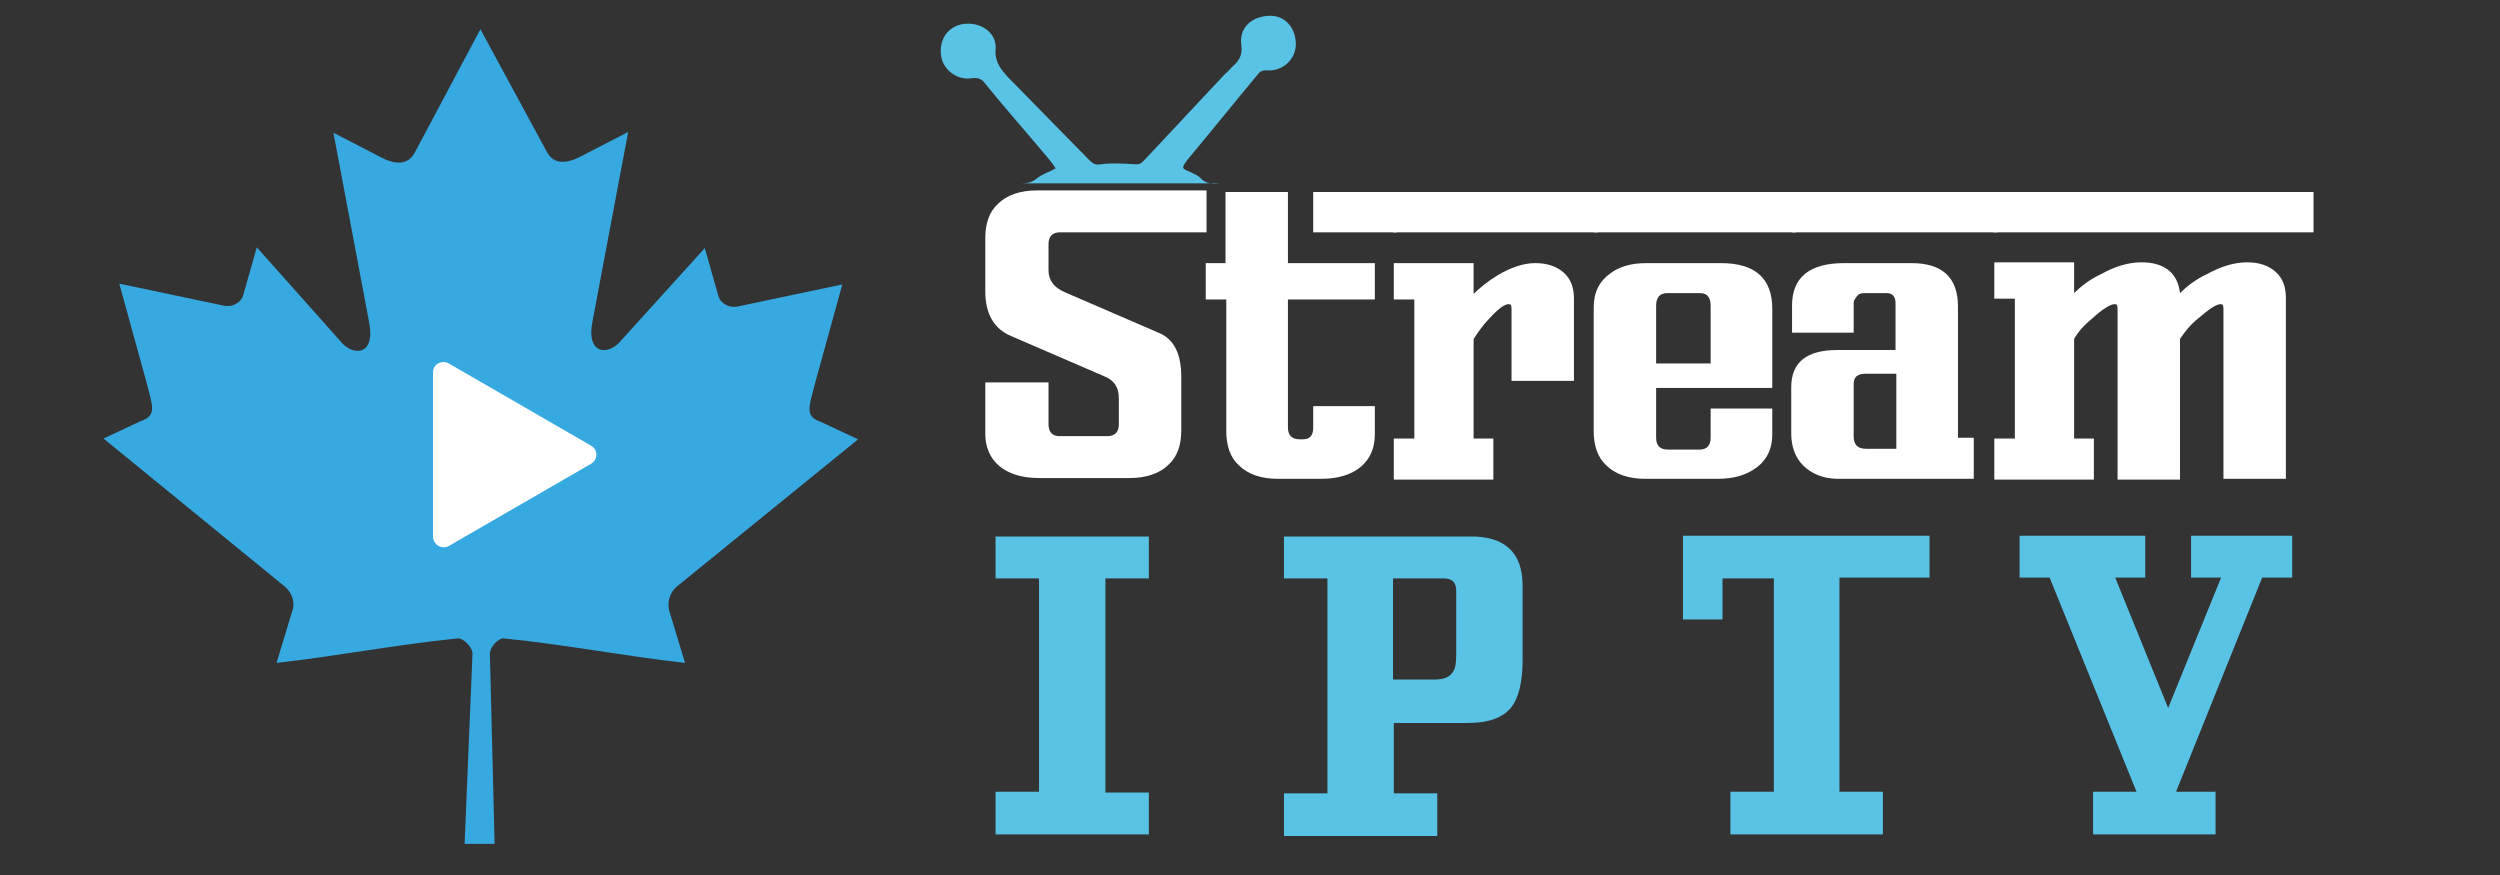 <?xml version="1.0" encoding="utf-8"?>
<!-- Generator: Adobe Illustrator 26.0.1, SVG Export Plug-In . SVG Version: 6.00 Build 0)  -->
<svg version="1.1" id="Calque_1" xmlns="http://www.w3.org/2000/svg" xmlns:xlink="http://www.w3.org/1999/xlink" x="0px" y="0px"
	 viewBox="0 0 316.4 110.8" style="enable-background:new 0 0 316.4 110.8;" xml:space="preserve">
<rect x="0" y="0" width="316.4" height="110.8" fill="#333333" stroke="none"/>
<style type="text/css">
	.st0{fill:none;}
	.st1{fill:#FFFFFF;}
	.st2{fill:#59C3E6;}
	.st3{fill:#36A9E1;}
</style>
<g>
	<g>
		<rect x="118.1" y="24.3" class="st0" width="178" height="40.1"/>
		<path class="st1" d="M152.7,24.3v5.1h-18.5c-1,0-1.5,0.5-1.5,1.5v3.3c0,1.3,0.7,2.2,2.1,2.8l11.8,5.1c2,0.8,2.9,2.7,2.9,5.6v6.8
			c0,1.8-0.5,3.3-1.6,4.3c-1.1,1.1-2.8,1.7-4.9,1.7h-11.5c-2.1,0-3.8-0.5-5-1.5s-1.8-2.4-1.8-4.1v-6.5h8v5.3c0,1,0.5,1.5,1.4,1.5h6
			c1,0,1.5-0.5,1.5-1.5v-3.3c0-1.4-0.6-2.3-1.9-2.8l-11.8-5.1c-2.1-0.9-3.2-2.8-3.2-5.6v-6.8c0-1.8,0.5-3.3,1.6-4.3
			c1.1-1.1,2.8-1.7,4.9-1.7H152.7z"/>
		<path class="st1" d="M174,37.9h-11v16.2c0,1,0.5,1.5,1.5,1.5h0.4c0.9,0,1.3-0.5,1.3-1.5v-2.7h7.8V55c0,1.7-0.6,3.1-1.8,4.1
			s-2.9,1.5-5,1.5h-5.5c-2.1,0-3.8-0.6-4.9-1.7c-1.1-1-1.6-2.5-1.6-4.3V37.9h-2.6v-4.6h2.5v-9h7.9v9h11V37.9z M176.8,24.3v5.1h-10.6
			v-5.1H176.8z"/>
		<path class="st1" d="M202.2,24.3v5.1h-25.9v-5.1H202.2z M199.2,48.2h-7.9v-8.9c0-0.4,0-0.6-0.1-0.7c0-0.1-0.2-0.1-0.3-0.1
			c-0.5,0-1.3,0.6-2.4,1.8c-0.8,0.8-1.4,1.7-2,2.6v12.6h2.5v5.2h-12.6v-5.2h2.6V37.9h-2.6v-4.6h10.1v3.9c0.8-0.8,1.8-1.6,3.1-2.4
			c1.7-1,3.3-1.5,4.7-1.5c1.5,0,2.7,0.4,3.6,1.2s1.3,1.9,1.3,3.3V48.2z"/>
		<path class="st1" d="M227.3,24.3v5.1h-25.6v-5.1H227.3z M224.3,49.1h-14.7v6.3c0,1,0.5,1.5,1.5,1.5h4c0.9,0,1.4-0.5,1.4-1.5v-3.7
			h7.8V55c0,1.7-0.6,3.1-1.9,4.1s-2.9,1.5-5,1.5h-9.2c-2.1,0-3.8-0.6-4.9-1.7c-1.1-1-1.6-2.5-1.6-4.3V38.9c0-1.9,0.7-3.3,2.1-4.3
			c1.2-0.9,2.7-1.3,4.6-1.3h9.4c4.3,0,6.5,1.9,6.5,5.8V49.1z M216.5,46v-7.3c0-1-0.4-1.6-1.3-1.6h-4.2c-0.9,0-1.4,0.5-1.4,1.6V46
			H216.5z"/>
		<path class="st1" d="M252.8,24.3v5.1h-26v-5.1H252.8z M249.8,60.6h-17.1c-1.9,0-3.4-0.6-4.5-1.7c-1-1-1.5-2.4-1.5-4V49
			c0-3.1,1.9-4.7,5.8-4.7h7.4v-5.9c0-0.9-0.4-1.3-1.1-1.3h-2.9c-0.4,0-0.7,0.1-0.9,0.4s-0.4,0.5-0.4,0.8v3.8h-7.8v-3.4
			c0-3.6,2.2-5.4,6.6-5.4h8.5c3.9,0,5.9,1.8,5.9,5.5v16.6h2V60.6z M240,56.9v-9.6h-3.9c-1,0-1.5,0.4-1.5,1.3v6.6
			c0,1.1,0.5,1.6,1.6,1.6H240z"/>
		<path class="st1" d="M292.8,24.3v5.1h-40.5v-5.1H292.8z M289.3,60.6h-7.9V39.3c0-0.4,0-0.6-0.1-0.7c0-0.1-0.2-0.1-0.3-0.1
			c-0.5,0-1.4,0.6-2.8,1.8c-1,0.8-1.7,1.7-2.3,2.6v17.8H268V39.3c0-0.4,0-0.6-0.1-0.7c0-0.1-0.2-0.1-0.3-0.1c-0.5,0-1.5,0.6-2.8,1.8
			c-1,0.8-1.8,1.7-2.3,2.6v12.6h2.5v5.2h-12.6v-5.2h2.6V37.8h-2.6v-4.6h10.1v3.9c0.8-0.8,1.9-1.7,3.4-2.4c1.8-1,3.5-1.5,5.1-1.5
			c2.9,0,4.6,1.3,4.9,3.9c0.8-0.8,1.9-1.7,3.4-2.4c1.8-1,3.5-1.5,5.1-1.5c1.5,0,2.7,0.4,3.6,1.2s1.3,1.9,1.3,3.3V60.6z"/>
	</g>
</g>
<g>
	<g>
		<rect x="123.1" y="67.8" class="st0" width="178" height="40.1"/>
		<path class="st2" d="M145.4,105.6h-19.4v-5.4h5.5V73.2h-5.5v-5.3h19.4v5.3h-5.5v27.1h5.5V105.6z"/>
		<path class="st2" d="M192.7,74.1v9.4c0,2.8-0.5,4.9-1.5,6.1c-1.1,1.3-2.9,1.9-5.5,1.9h-9.3v8.9h5.5v5.4h-19.4v-5.4h5.5V73.2h-5.5
			v-5.3h23.4C190.4,67.8,192.7,69.9,192.7,74.1z M184.3,82.8v-8c0-1.1-0.5-1.6-1.6-1.6h-6.4V86h5.3c1.1,0,1.9-0.3,2.3-1
			C184.2,84.6,184.3,83.9,184.3,82.8z"/>
		<path class="st2" d="M244.2,67.8v5.3h-11.4v27.1h5.5v5.4H219v-5.4h5.5V73.2h-6.5v5.2H213V67.8H244.2z"/>
		<path class="st2" d="M290.1,67.8v5.3h-3.8l-10.9,27.1h5v5.4h-15.5v-5.4h5.5l-11-27.1h-3.8v-5.3h15.9v5.3h-3.8l6.7,16.5l6.7-16.5
			h-3.8v-5.3H290.1z"/>
	</g>
</g>
<path id="path6275_00000046309398028435922640000001329305721639491503_" class="st3" d="M60.8,3.7l-8.3,15.6
	c-0.9,1.7-2.6,1.5-4.3,0.6l-6-3.1l4.5,23.9c0.9,4.4-2.1,4.4-3.6,2.5L32.5,31.3l-1.7,6c-0.2,0.8-1.1,1.6-2.4,1.4l-13.3-2.8l3.5,12.7
	c0.7,2.8,1.3,4-0.8,4.7l-4.7,2.2L36,74.2c0.9,0.7,1.4,2,1,3.1l-2,6.6c7.9-0.9,15-2.3,22.9-3.1c0.7-0.1,1.9,1.1,1.9,1.9l-1,24.1h3.8
	L62,82.7c0-0.8,1.1-2,1.8-1.9c7.9,0.8,15,2.2,22.9,3.1l-2-6.6c-0.3-1.1,0.1-2.4,1-3.1l22.9-18.6l-4.7-2.2c-2.1-0.7-1.5-1.9-0.8-4.7
	l3.5-12.7l-13.3,2.8c-1.3,0.2-2.2-0.6-2.4-1.4l-1.7-6L78.6,43.1C77.1,45,74.1,45,75,40.6l4.5-23.9l-6,3.1c-1.7,0.9-3.4,1.1-4.3-0.6"
	/>
<path class="st2" d="M151.9,22.5c-0.3-0.3-0.8-0.5-1.2-0.7c-1.2-0.5-1.2-0.5-0.4-1.6c3-3.6,5.9-7.2,8.9-10.8
	c0.3-0.4,0.6-0.5,1.1-0.5c2,0.2,3.7-1.4,3.7-3.3c0-2.1-1.4-3.7-3.4-3.6c-2.3,0.1-3.8,1.6-3.5,3.7c0.2,1.4-0.4,2.1-1.2,2.8
	c-0.3,0.3-0.5,0.6-0.8,0.8c-3.5,3.7-6.9,7.4-10.4,11.1c-0.3,0.3-0.5,0.4-0.9,0.4c-1.5-0.1-3-0.2-4.6,0c-0.5,0.1-0.9-0.1-1.3-0.5
	c-3.4-3.5-6.9-7-10.3-10.5c-0.9-1-1.7-1.9-1.6-3.5c0.2-2-1.6-3.4-3.7-3.3c-2.1,0.1-3.5,1.8-3.2,4c0.2,1.8,2,3.2,3.9,2.9
	c0.8-0.1,1.3,0.1,1.7,0.7c2.1,2.6,4.3,5.1,6.5,7.7c0.8,1,1.7,1.9,2.4,3c-0.8,0.5-1.7,0.7-2.4,1.3c-0.6,0.5-1.2,0.6-1.9,0.6l25.1,0
	C153.5,23.3,152.6,23.3,151.9,22.5z"/>
<g>
	<path class="st1" d="M56.8,69.1l18-10.4c0.9-0.5,0.9-1.8,0-2.3L56.8,46c-0.9-0.5-2,0.1-2,1.1v20.8C54.8,68.9,55.9,69.6,56.8,69.1z"
		/>
</g>
<g>
</g>
<g>
</g>
<g>
</g>
<g>
</g>
<g>
</g>
<g>
</g>
</svg>
